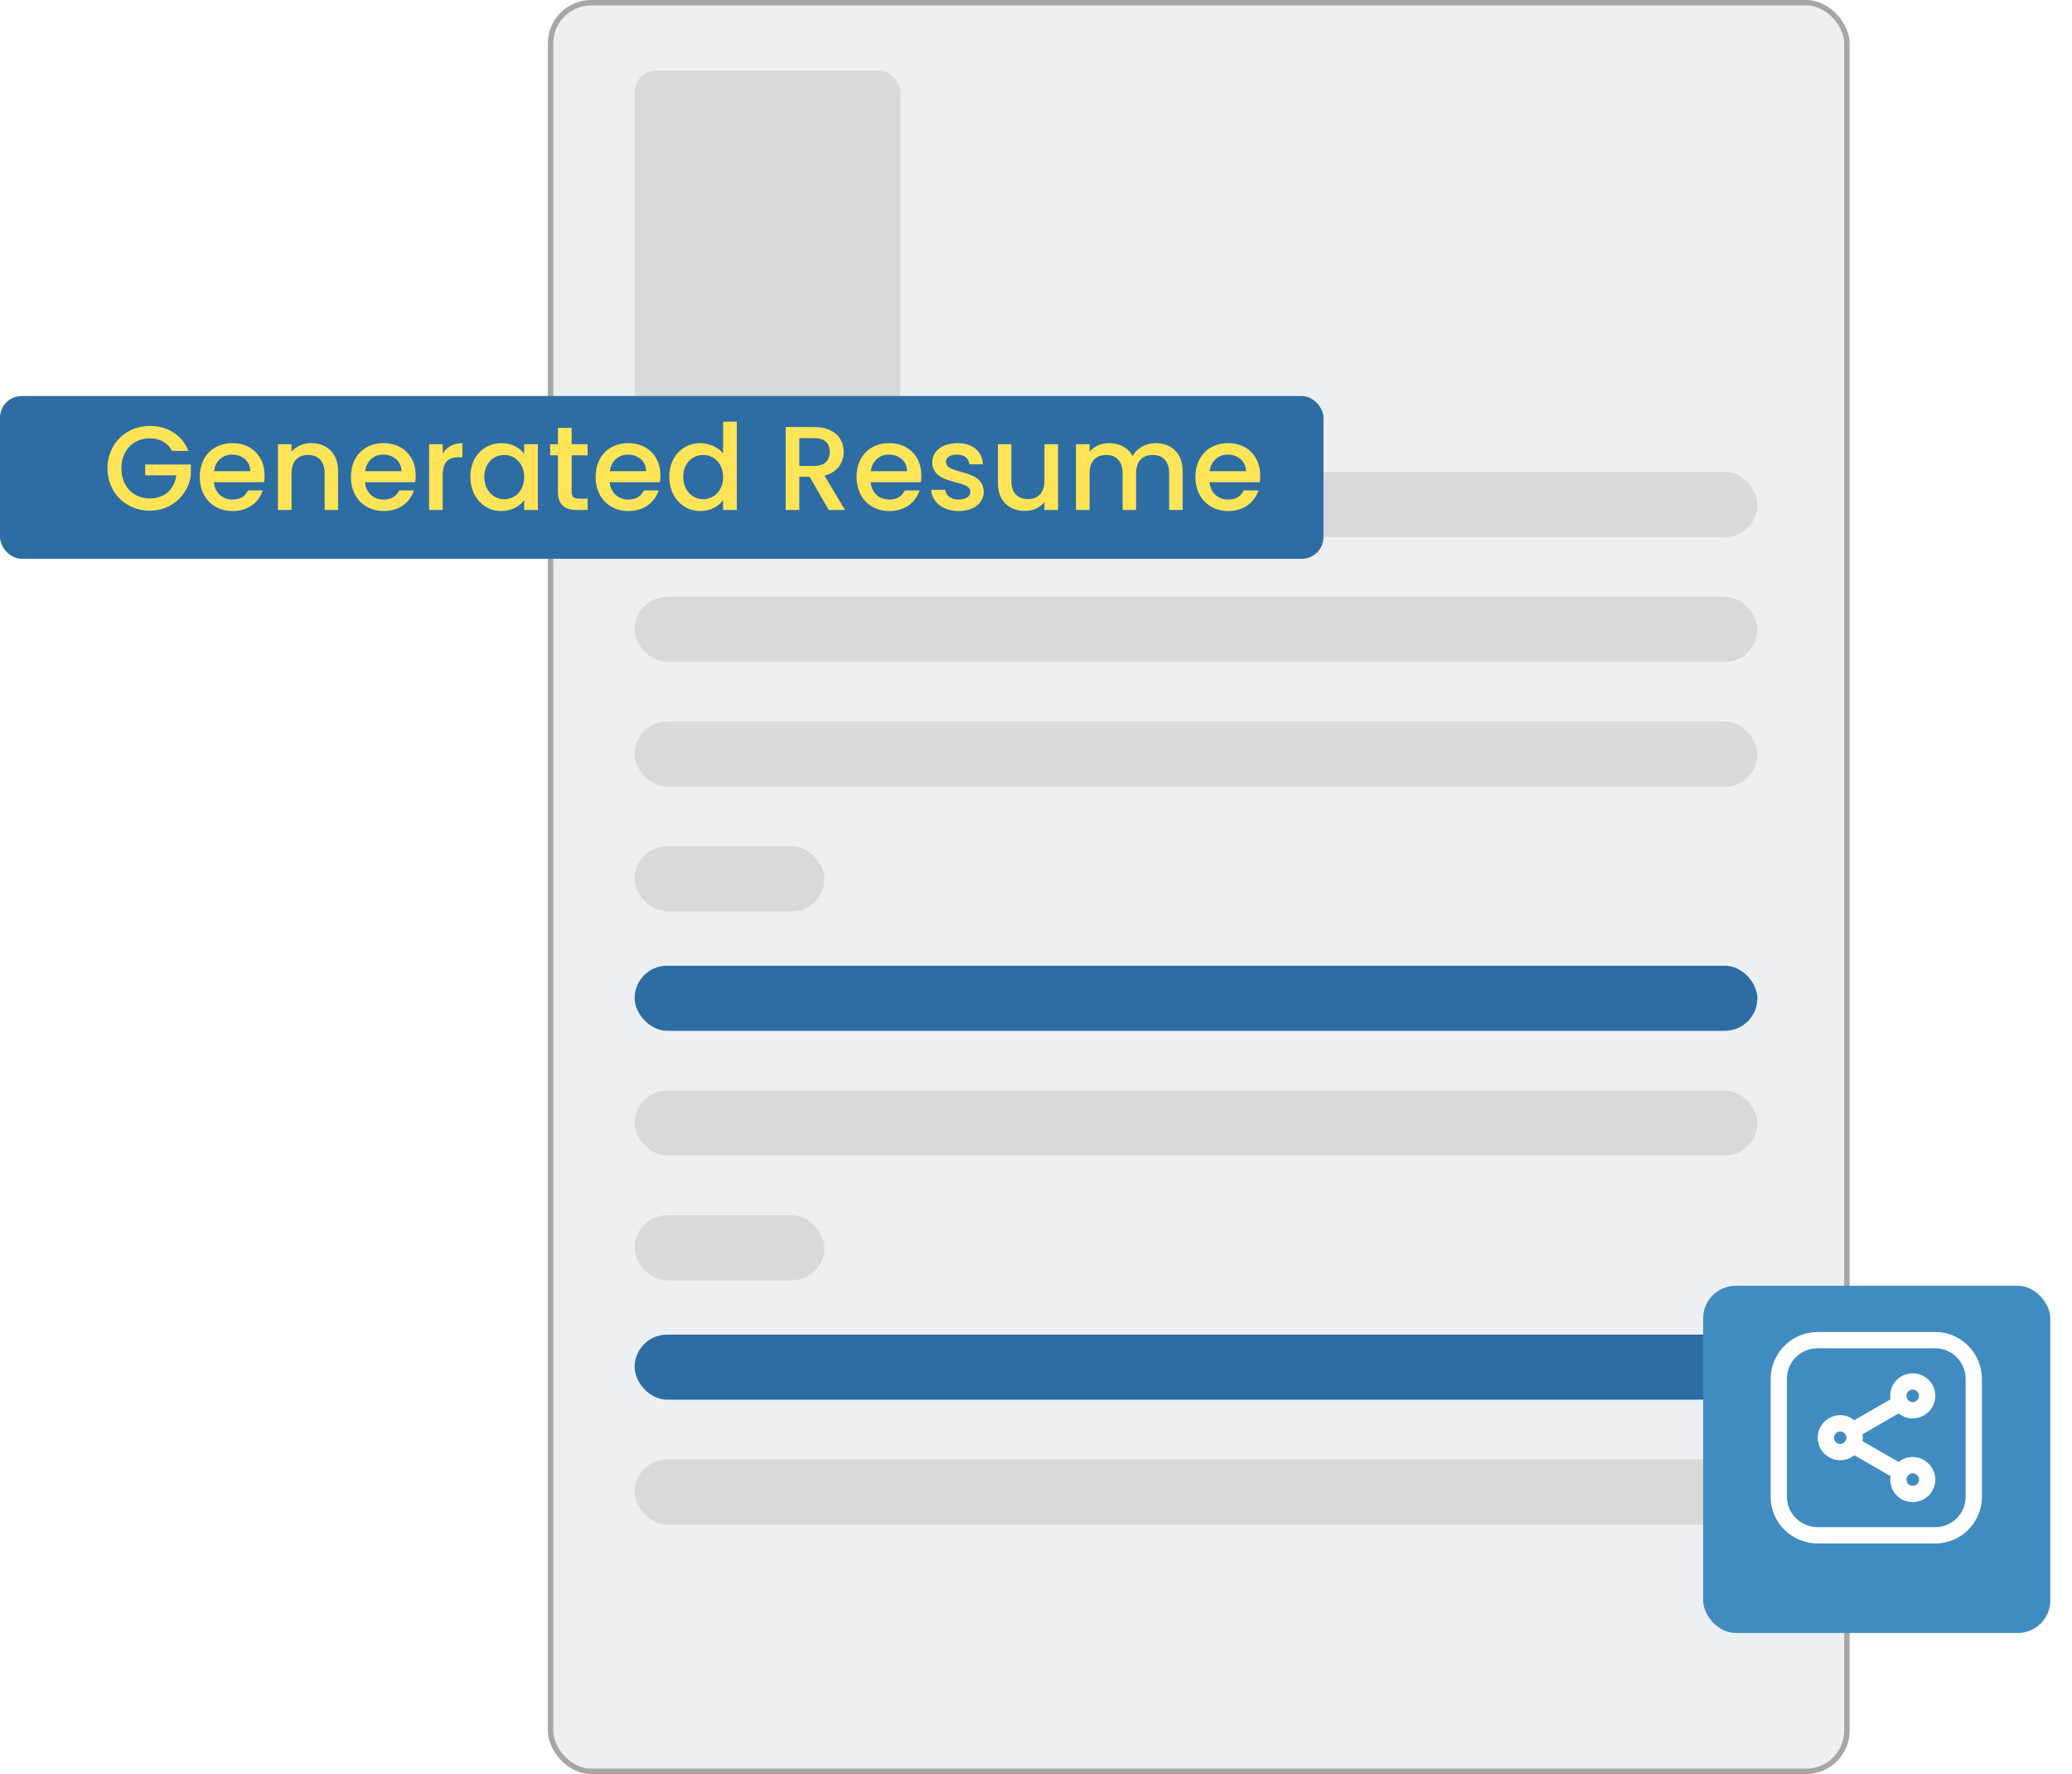 <svg width="382" height="327" viewBox="0 0 382 327" fill="none" xmlns="http://www.w3.org/2000/svg">
<rect x="101.5" y="0.5" width="239" height="326" rx="7.5" fill="#ECF0F3" stroke="#A6A6A6"/>
<rect x="117" y="87" width="207" height="12" rx="6" fill="#D9D9D9"/>
<rect x="117" y="110" width="207" height="12" rx="6" fill="#D9D9D9"/>
<rect x="117" y="133" width="207" height="12" rx="6" fill="#D9D9D9"/>
<rect x="117" y="156" width="35" height="12" rx="6" fill="#D9D9D9"/>
<rect x="117" y="224" width="35" height="12" rx="6" fill="#D9D9D9"/>
<rect x="117" y="178" width="207" height="12" rx="6" fill="#2D6DA4"/>
<rect x="117" y="246" width="207" height="12" rx="6" fill="#2D6DA4"/>
<rect x="117" y="201" width="207" height="12" rx="6" fill="#D9D9D9"/>
<rect x="117" y="269" width="207" height="12" rx="6" fill="#D9D9D9"/>
<rect x="117" y="13" width="49" height="63" rx="4" fill="#D9D9D9"/>
<rect y="73" width="244" height="30" rx="4" fill="#2D6DA4"/>
<path d="M27.624 78.512C30.814 78.512 33.564 80.118 34.73 83.11H31.716C30.902 81.57 29.45 80.8 27.624 80.8C24.588 80.8 22.388 82.956 22.388 86.322C22.388 89.688 24.588 91.866 27.624 91.866C30.396 91.866 32.134 90.194 32.508 87.62H26.766V85.618H35.192V87.576C34.73 91.118 31.738 94.132 27.624 94.132C23.312 94.132 19.814 90.92 19.814 86.322C19.814 81.746 23.312 78.512 27.624 78.512ZM42.77 83.792C41.076 83.792 39.712 84.936 39.448 86.85H46.158C46.114 84.98 44.64 83.792 42.77 83.792ZM48.446 90.392C47.764 92.504 45.85 94.198 42.88 94.198C39.404 94.198 36.83 91.734 36.83 87.928C36.83 84.122 39.294 81.68 42.88 81.68C46.334 81.68 48.776 84.078 48.776 87.642C48.776 88.06 48.754 88.456 48.688 88.874H39.426C39.602 90.876 41.032 92.086 42.88 92.086C44.42 92.086 45.278 91.338 45.74 90.392H48.446ZM59.846 94V87.224C59.846 85.002 58.636 83.858 56.81 83.858C54.962 83.858 53.752 85.002 53.752 87.224V94H51.244V81.878H53.752V83.264C54.566 82.274 55.908 81.68 57.36 81.68C60.198 81.68 62.332 83.462 62.332 86.85V94H59.846ZM70.635 83.792C68.941 83.792 67.577 84.936 67.313 86.85H74.023C73.979 84.98 72.505 83.792 70.635 83.792ZM76.311 90.392C75.629 92.504 73.715 94.198 70.745 94.198C67.269 94.198 64.695 91.734 64.695 87.928C64.695 84.122 67.159 81.68 70.745 81.68C74.199 81.68 76.641 84.078 76.641 87.642C76.641 88.06 76.619 88.456 76.553 88.874H67.291C67.467 90.876 68.897 92.086 70.745 92.086C72.285 92.086 73.143 91.338 73.605 90.392H76.311ZM81.617 87.62V94H79.109V81.878H81.617V83.638C82.321 82.428 83.531 81.68 85.247 81.68V84.276H84.609C82.761 84.276 81.617 85.046 81.617 87.62ZM86.716 87.884C86.716 84.144 89.246 81.68 92.436 81.68C94.482 81.68 95.89 82.648 96.638 83.638V81.878H99.168V94H96.638V92.196C95.868 93.23 94.416 94.198 92.392 94.198C89.246 94.198 86.716 91.624 86.716 87.884ZM96.638 87.928C96.638 85.332 94.856 83.858 92.964 83.858C91.094 83.858 89.29 85.266 89.29 87.884C89.29 90.502 91.094 92.02 92.964 92.02C94.856 92.02 96.638 90.546 96.638 87.928ZM102.859 90.634V83.924H101.429V81.878H102.859V78.864H105.389V81.878H108.337V83.924H105.389V90.634C105.389 91.536 105.741 91.91 106.797 91.91H108.337V94H106.357C104.201 94 102.859 93.098 102.859 90.634ZM115.752 83.792C114.058 83.792 112.694 84.936 112.43 86.85H119.14C119.096 84.98 117.622 83.792 115.752 83.792ZM121.428 90.392C120.746 92.504 118.832 94.198 115.862 94.198C112.386 94.198 109.812 91.734 109.812 87.928C109.812 84.122 112.276 81.68 115.862 81.68C119.316 81.68 121.758 84.078 121.758 87.642C121.758 88.06 121.736 88.456 121.67 88.874H112.408C112.584 90.876 114.014 92.086 115.862 92.086C117.402 92.086 118.26 91.338 118.722 90.392H121.428ZM123.39 87.884C123.39 84.144 125.92 81.68 129.132 81.68C130.716 81.68 132.388 82.428 133.312 83.572V77.72H135.842V94H133.312V92.174C132.542 93.274 131.09 94.198 129.11 94.198C125.92 94.198 123.39 91.624 123.39 87.884ZM133.312 87.928C133.312 85.332 131.53 83.858 129.638 83.858C127.768 83.858 125.964 85.266 125.964 87.884C125.964 90.502 127.768 92.02 129.638 92.02C131.53 92.02 133.312 90.546 133.312 87.928ZM152.969 83.286C152.969 81.746 152.089 80.756 150.131 80.756H147.359V85.882H150.131C152.089 85.882 152.969 84.804 152.969 83.286ZM144.851 78.71H150.131C153.761 78.71 155.543 80.8 155.543 83.286C155.543 85.09 154.575 87.026 152.001 87.664L155.785 94H152.793L149.273 87.884H147.359V94H144.851V78.71ZM163.856 83.792C162.162 83.792 160.798 84.936 160.534 86.85H167.244C167.2 84.98 165.726 83.792 163.856 83.792ZM169.532 90.392C168.85 92.504 166.936 94.198 163.966 94.198C160.49 94.198 157.916 91.734 157.916 87.928C157.916 84.122 160.38 81.68 163.966 81.68C167.42 81.68 169.862 84.078 169.862 87.642C169.862 88.06 169.84 88.456 169.774 88.874H160.512C160.688 90.876 162.118 92.086 163.966 92.086C165.506 92.086 166.364 91.338 166.826 90.392H169.532ZM181.372 90.612C181.372 92.658 179.59 94.198 176.73 94.198C173.826 94.198 171.78 92.482 171.67 90.282H174.266C174.354 91.272 175.3 92.086 176.686 92.086C178.138 92.086 178.908 91.47 178.908 90.634C178.908 88.258 171.868 89.622 171.868 85.178C171.868 83.242 173.672 81.68 176.532 81.68C179.282 81.68 181.086 83.154 181.218 85.574H178.71C178.622 84.518 177.808 83.792 176.444 83.792C175.102 83.792 174.398 84.342 174.398 85.156C174.398 87.598 181.24 86.234 181.372 90.612ZM195.06 81.878V94H192.552V92.548C191.76 93.582 190.396 94.176 188.966 94.176C186.128 94.176 183.972 92.394 183.972 89.006V81.878H186.458V88.632C186.458 90.854 187.668 91.998 189.494 91.998C191.342 91.998 192.552 90.854 192.552 88.632V81.878H195.06ZM215.551 94V87.224C215.551 85.002 214.341 83.858 212.515 83.858C210.667 83.858 209.457 85.002 209.457 87.224V94H206.971V87.224C206.971 85.002 205.761 83.858 203.935 83.858C202.087 83.858 200.877 85.002 200.877 87.224V94H198.369V81.878H200.877V83.264C201.691 82.274 203.011 81.68 204.463 81.68C206.377 81.68 207.983 82.494 208.819 84.078C209.567 82.604 211.283 81.68 213.043 81.68C215.881 81.68 218.037 83.462 218.037 86.85V94H215.551ZM226.332 83.792C224.638 83.792 223.274 84.936 223.01 86.85H229.72C229.676 84.98 228.202 83.792 226.332 83.792ZM232.008 90.392C231.326 92.504 229.412 94.198 226.442 94.198C222.966 94.198 220.392 91.734 220.392 87.928C220.392 84.122 222.856 81.68 226.442 81.68C229.896 81.68 232.338 84.078 232.338 87.642C232.338 88.06 232.316 88.456 232.25 88.874H222.988C223.164 90.876 224.594 92.086 226.442 92.086C227.982 92.086 228.84 91.338 229.302 90.392H232.008Z" fill="#FFE458"/>
<g filter="url(#filter0_d_4072_10550)">
<rect x="314" y="233" width="64" height="64" rx="6" fill="#408CC1"/>
</g>
<path d="M335.114 284.492H356.809C361.542 284.492 365.392 280.64 365.392 275.905V254.198C365.392 249.412 361.541 245.519 356.809 245.519H335.114C330.332 245.519 326.441 249.412 326.441 254.198V275.905C326.442 280.64 330.332 284.492 335.114 284.492ZM329.442 254.198C329.442 251.013 331.934 248.519 335.114 248.519H356.809C359.887 248.519 362.392 251.066 362.392 254.198V275.905C362.392 278.986 359.887 281.492 356.809 281.492H335.114C331.986 281.492 329.441 278.986 329.441 275.905L329.442 254.198Z" fill="white"/>
<path d="M339.274 269.163C340.242 269.163 341.145 268.81 341.86 268.23L348.541 272.079C348.509 272.286 348.487 272.497 348.487 272.713C348.487 275.044 350.314 276.871 352.645 276.871C354.937 276.871 356.802 275.006 356.802 272.713C356.802 270.46 354.898 268.557 352.645 268.557C351.659 268.557 350.753 268.904 350.039 269.479L343.375 265.64C343.408 265.432 343.431 265.221 343.431 265.005C343.431 264.79 343.408 264.58 343.375 264.372L350.04 260.532C350.754 261.108 351.659 261.454 352.645 261.454C354.898 261.454 356.802 259.551 356.802 257.298C356.802 255.005 354.937 253.14 352.645 253.14C350.314 253.14 348.487 254.967 348.487 257.298C348.487 257.515 348.509 257.726 348.541 257.934L341.862 261.782C341.146 261.201 340.243 260.847 339.274 260.847C336.982 260.847 335.117 262.713 335.117 265.006C335.116 267.297 336.982 269.163 339.274 269.163ZM352.645 271.557C353.228 271.557 353.801 272.13 353.801 272.712C353.801 273.428 353.2 273.87 352.645 273.87C351.963 273.87 351.487 273.394 351.487 272.712C351.487 272.154 351.952 271.557 352.645 271.557ZM352.645 256.14C353.203 256.14 353.801 256.605 353.801 257.298C353.801 257.881 353.228 258.454 352.645 258.454C351.929 258.454 351.487 257.854 351.487 257.298C351.487 256.616 351.963 256.14 352.645 256.14ZM339.274 263.847C339.858 263.847 340.431 264.421 340.431 265.005C340.431 265.601 339.868 266.163 339.274 266.163C338.559 266.163 338.117 265.562 338.117 265.005C338.116 264.448 338.559 263.847 339.274 263.847Z" fill="white"/>
<defs>
<filter id="filter0_d_4072_10550" x="310" y="233" width="72" height="72" filterUnits="userSpaceOnUse" color-interpolation-filters="sRGB">
<feFlood flood-opacity="0" result="BackgroundImageFix"/>
<feColorMatrix in="SourceAlpha" type="matrix" values="0 0 0 0 0 0 0 0 0 0 0 0 0 0 0 0 0 0 127 0" result="hardAlpha"/>
<feOffset dy="4"/>
<feGaussianBlur stdDeviation="2"/>
<feComposite in2="hardAlpha" operator="out"/>
<feColorMatrix type="matrix" values="0 0 0 0 0 0 0 0 0 0 0 0 0 0 0 0 0 0 0.12 0"/>
<feBlend mode="normal" in2="BackgroundImageFix" result="effect1_dropShadow_4072_10550"/>
<feBlend mode="normal" in="SourceGraphic" in2="effect1_dropShadow_4072_10550" result="shape"/>
</filter>
</defs>
</svg>
